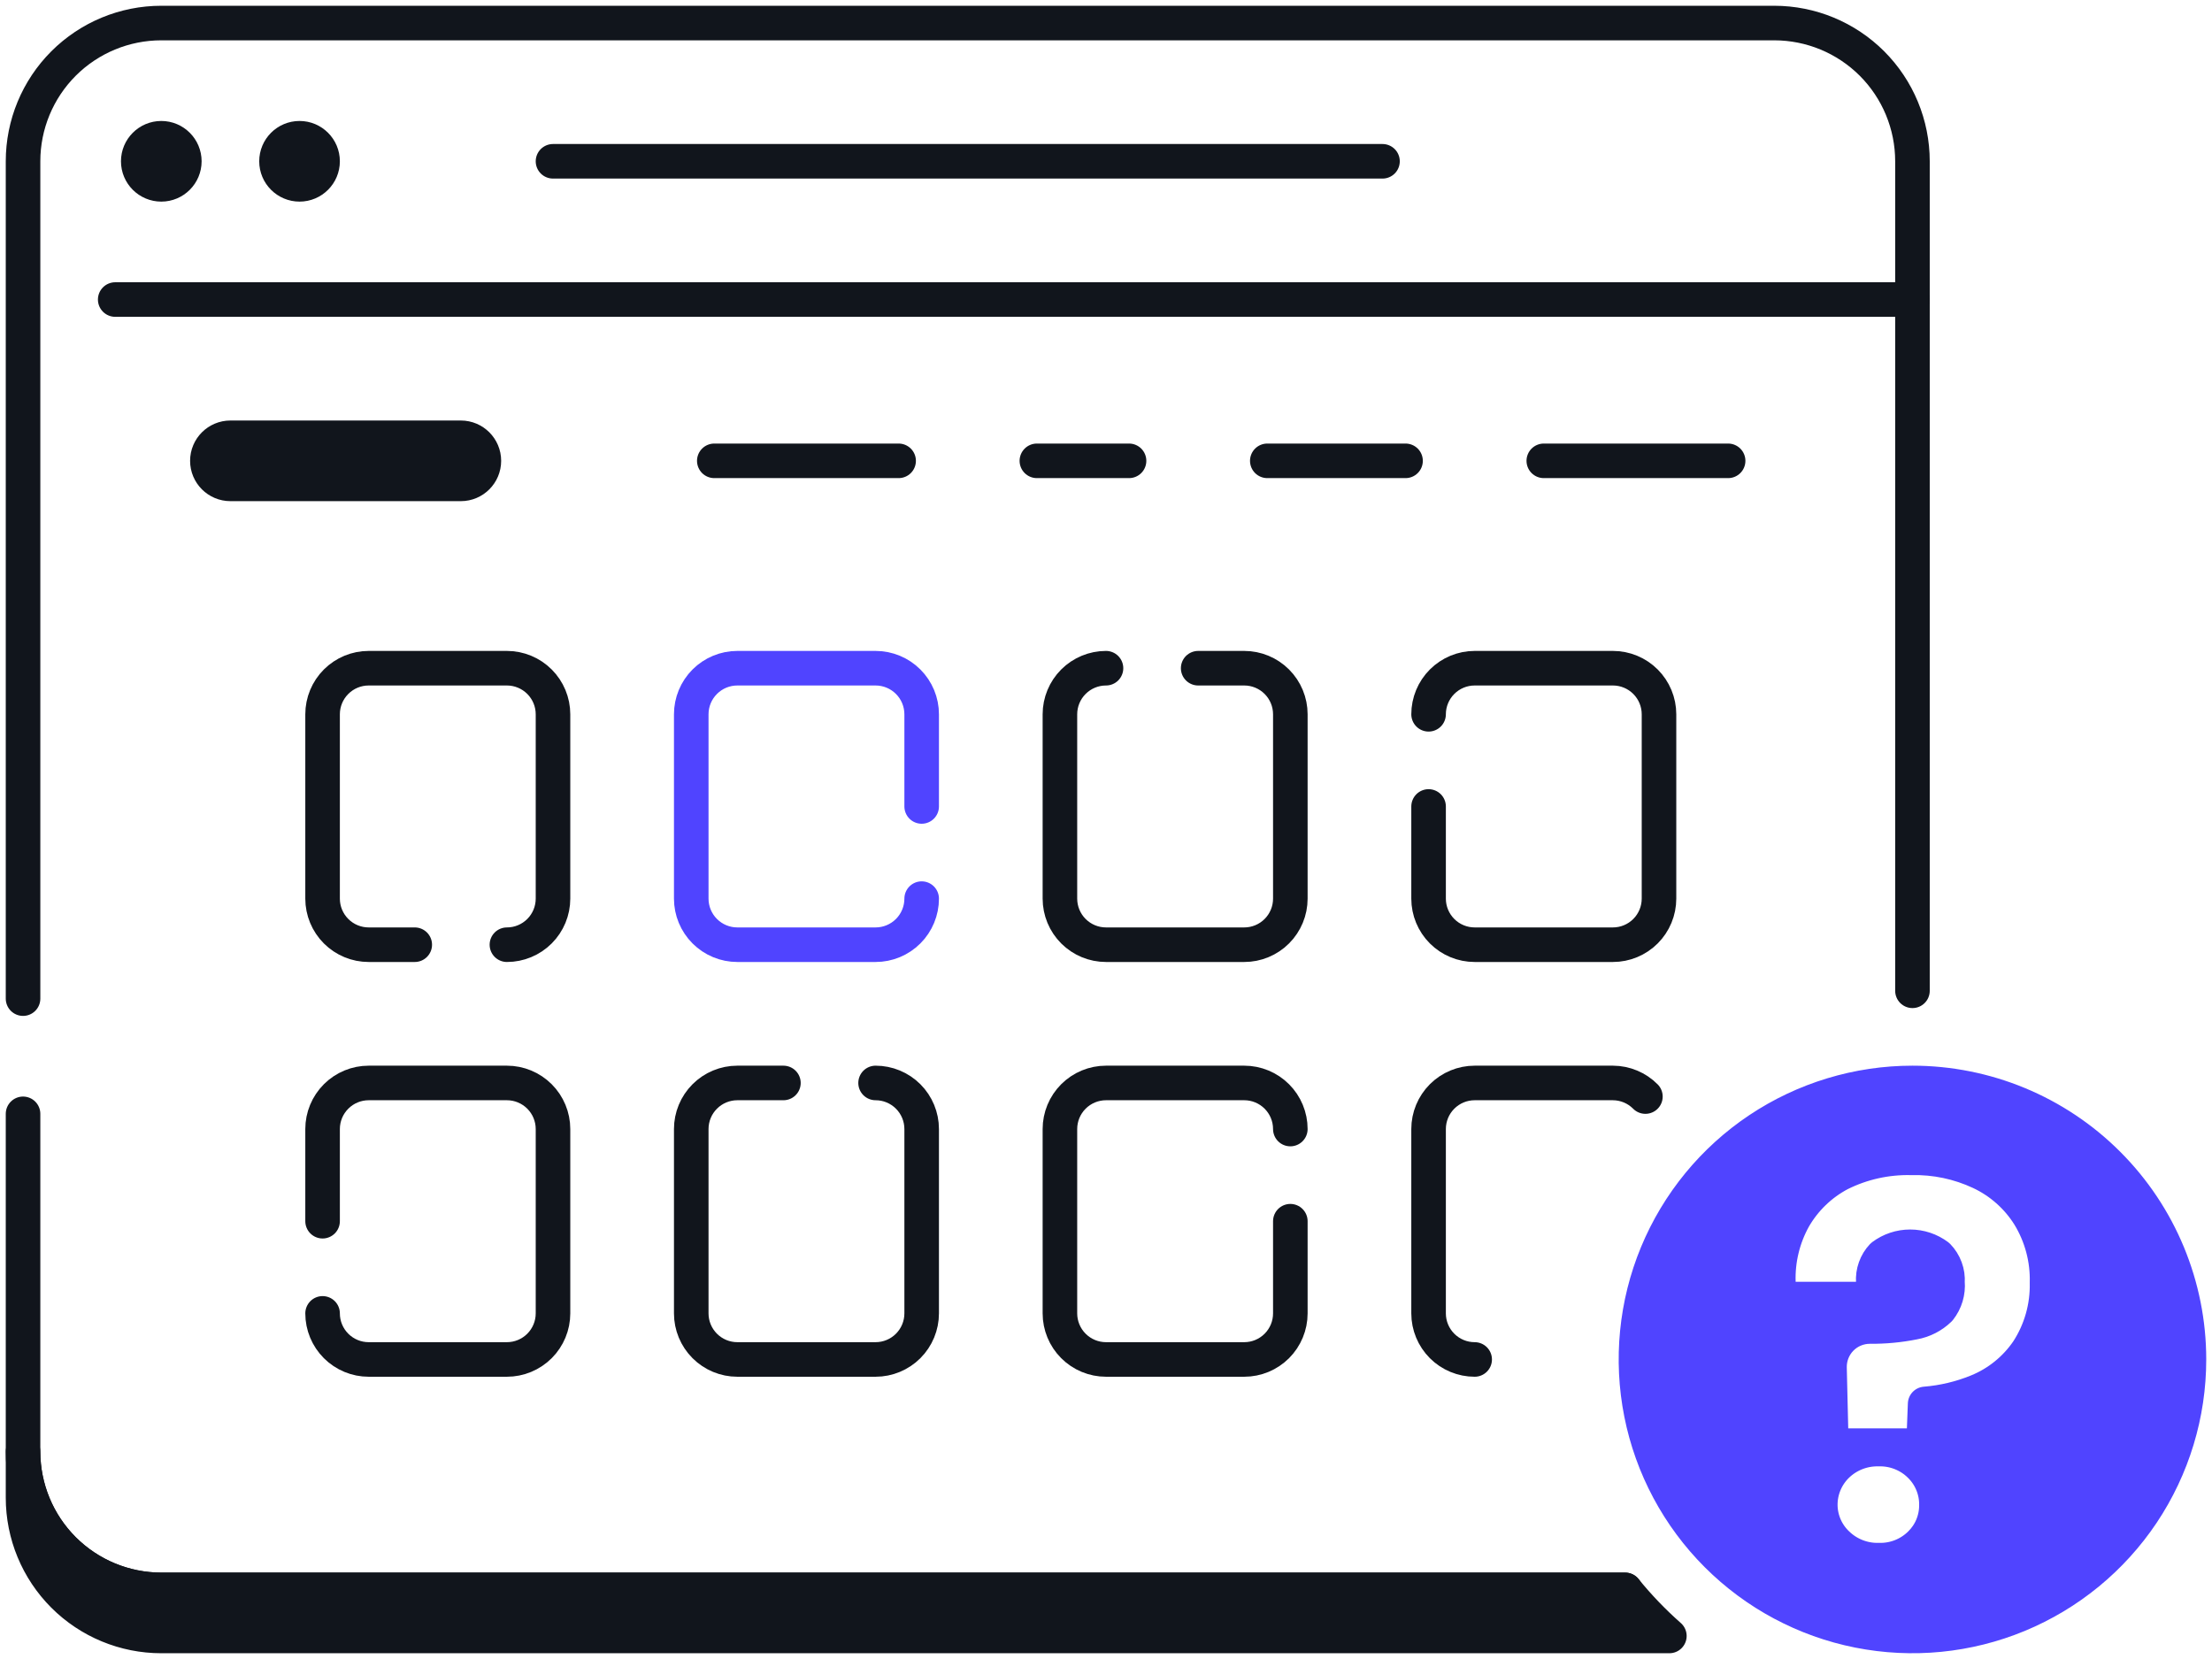 <svg width="96" height="72" viewBox="0 0 96 72" fill="none" xmlns="http://www.w3.org/2000/svg">
<g clip-path="url(#clip0_267_3642)">
<path d="M5 13H83" stroke="#11151C" stroke-width="1.5" stroke-linecap="round" stroke-linejoin="round"/>
<path d="M7 8C7.552 8 8 7.552 8 7C8 6.448 7.552 6 7 6C6.448 6 6 6.448 6 7C6 7.552 6.448 8 7 8Z" fill="#11151C" stroke="#11151C" stroke-width="1.5" stroke-linecap="round" stroke-linejoin="round"/>
<path d="M13 8C13.552 8 14 7.552 14 7C14 6.448 13.552 6 13 6C12.448 6 12 6.448 12 7C12 7.552 12.448 8 13 8Z" fill="#11151C" stroke="#11151C" stroke-width="1.5" stroke-linecap="round" stroke-linejoin="round"/>
<path d="M24 7H60" stroke="#11151C" stroke-width="1.5" stroke-linecap="round" stroke-linejoin="round"/>
<path d="M1 48.34V63C1 64.591 1.632 66.118 2.757 67.243C3.883 68.368 5.409 69 7 69H70.53" stroke="#11151C" stroke-width="1.5" stroke-linecap="round" stroke-linejoin="round"/>
<path d="M83 43V7C83 5.409 82.368 3.883 81.243 2.757C80.117 1.632 78.591 1 77 1L7 1C5.409 1 3.883 1.632 2.757 2.757C1.632 3.883 1 5.409 1 7L1 43.34" stroke="#11151C" stroke-width="1.5" stroke-linecap="round" stroke-linejoin="round"/>
<path d="M70.53 69H7C5.409 69 3.883 68.368 2.757 67.243C1.632 66.117 1 64.591 1 63L1 65C1 66.591 1.632 68.117 2.757 69.243C3.883 70.368 5.409 71 7 71H72.45C71.755 70.388 71.113 69.719 70.53 69Z" fill="#11151C" stroke="#11151C" stroke-width="1.5" stroke-linecap="round" stroke-linejoin="round"/>
<path d="M20 19H10C9.448 19 9 19.448 9 20C9 20.552 9.448 21 10 21H20C20.552 21 21 20.552 21 20C21 19.448 20.552 19 20 19Z" fill="#11151C" stroke="#11151C" stroke-width="1.5" stroke-linecap="round" stroke-linejoin="round"/>
<path d="M31 20H39" stroke="#11151C" stroke-width="1.5" stroke-linecap="round" stroke-linejoin="round"/>
<path d="M45 20H49" stroke="#11151C" stroke-width="1.5" stroke-linecap="round" stroke-linejoin="round"/>
<path d="M55 20H61" stroke="#11151C" stroke-width="1.5" stroke-linecap="round" stroke-linejoin="round"/>
<path d="M67 20H75" stroke="#11151C" stroke-width="1.5" stroke-linecap="round" stroke-linejoin="round"/>
<path d="M14 53V49C14 48.47 14.211 47.961 14.586 47.586C14.961 47.211 15.47 47 16 47H22C22.53 47 23.039 47.211 23.414 47.586C23.789 47.961 24 48.47 24 49V57C24 57.53 23.789 58.039 23.414 58.414C23.039 58.789 22.53 59 22 59H16C15.47 59 14.961 58.789 14.586 58.414C14.211 58.039 14 57.53 14 57" stroke="#11151C" stroke-width="1.5" stroke-linecap="round" stroke-linejoin="round"/>
<path d="M38 47C38.53 47 39.039 47.211 39.414 47.586C39.789 47.961 40 48.47 40 49V57C40 57.53 39.789 58.039 39.414 58.414C39.039 58.789 38.53 59 38 59H32C31.47 59 30.961 58.789 30.586 58.414C30.211 58.039 30 57.53 30 57V49C30 48.47 30.211 47.961 30.586 47.586C30.961 47.211 31.47 47 32 47H34" stroke="#11151C" stroke-width="1.5" stroke-linecap="round" stroke-linejoin="round"/>
<path d="M56 53V57C56 57.53 55.789 58.039 55.414 58.414C55.039 58.789 54.53 59 54 59H48C47.47 59 46.961 58.789 46.586 58.414C46.211 58.039 46 57.53 46 57V49C46 48.47 46.211 47.961 46.586 47.586C46.961 47.211 47.47 47 48 47H54C54.53 47 55.039 47.211 55.414 47.586C55.789 47.961 56 48.47 56 49" stroke="#11151C" stroke-width="1.5" stroke-linecap="round" stroke-linejoin="round"/>
<path d="M64 59C63.47 59 62.961 58.789 62.586 58.414C62.211 58.039 62 57.53 62 57V49C62 48.47 62.211 47.961 62.586 47.586C62.961 47.211 63.47 47 64 47H70C70.53 47.002 71.037 47.214 71.41 47.59" stroke="#11151C" stroke-width="1.5" stroke-linecap="round" stroke-linejoin="round"/>
<path d="M18 41H16C15.47 41 14.961 40.789 14.586 40.414C14.211 40.039 14 39.53 14 39V31C14 30.47 14.211 29.961 14.586 29.586C14.961 29.211 15.47 29 16 29H22C22.53 29 23.039 29.211 23.414 29.586C23.789 29.961 24 30.47 24 31V39C24 39.53 23.789 40.039 23.414 40.414C23.039 40.789 22.53 41 22 41" stroke="#11151C" stroke-width="1.5" stroke-linecap="round" stroke-linejoin="round"/>
<path d="M52 29H54C54.53 29 55.039 29.211 55.414 29.586C55.789 29.961 56 30.47 56 31V39C56 39.53 55.789 40.039 55.414 40.414C55.039 40.789 54.53 41 54 41H48C47.47 41 46.961 40.789 46.586 40.414C46.211 40.039 46 39.53 46 39V31C46 30.47 46.211 29.961 46.586 29.586C46.961 29.211 47.47 29 48 29" stroke="#11151C" stroke-width="1.5" stroke-linecap="round" stroke-linejoin="round"/>
<path d="M62 31C62 30.47 62.211 29.961 62.586 29.586C62.961 29.211 63.47 29 64 29H70C70.53 29 71.039 29.211 71.414 29.586C71.789 29.961 72 30.47 72 31V39C72 39.53 71.789 40.039 71.414 40.414C71.039 40.789 70.53 41 70 41H64C63.47 41 62.961 40.789 62.586 40.414C62.211 40.039 62 39.53 62 39V35" stroke="#11151C" stroke-width="1.5" stroke-linecap="round" stroke-linejoin="round"/>
<path d="M40 39C40 39.53 39.789 40.039 39.414 40.414C39.039 40.789 38.53 41 38 41H32C31.47 41 30.961 40.789 30.586 40.414C30.211 40.039 30 39.53 30 39V31C30 30.47 30.211 29.961 30.586 29.586C30.961 29.211 31.47 29 32 29H38C38.53 29 39.039 29.211 39.414 29.586C39.789 29.961 40 30.47 40 31V35" stroke="#5044FF" stroke-width="1.5" stroke-linecap="round" stroke-linejoin="round"/>
<path d="M83 47C80.627 47 78.307 47.704 76.333 49.022C74.36 50.341 72.822 52.215 71.913 54.408C71.005 56.6 70.768 59.013 71.231 61.341C71.694 63.669 72.837 65.807 74.515 67.485C76.193 69.163 78.331 70.306 80.659 70.769C82.987 71.232 85.4 70.995 87.592 70.087C89.785 69.178 91.659 67.64 92.978 65.667C94.296 63.693 95 61.373 95 59C95 55.817 93.736 52.765 91.485 50.515C89.235 48.264 86.183 47 83 47ZM83.34 67C83.103 67.234 82.822 67.417 82.513 67.539C82.203 67.661 81.873 67.719 81.54 67.71C81.209 67.718 80.879 67.66 80.57 67.54C80.261 67.42 79.979 67.24 79.74 67.01C79.51 66.794 79.326 66.534 79.199 66.245C79.072 65.957 79.004 65.645 79 65.33C78.997 65.005 79.06 64.684 79.185 64.385C79.311 64.085 79.496 63.815 79.73 63.59C79.969 63.36 80.251 63.18 80.56 63.06C80.869 62.94 81.199 62.882 81.53 62.89C81.862 62.88 82.193 62.939 82.503 63.061C82.812 63.183 83.094 63.366 83.33 63.6C83.56 63.825 83.742 64.094 83.864 64.392C83.986 64.689 84.046 65.008 84.04 65.33C84.041 65.641 83.979 65.949 83.859 66.236C83.739 66.523 83.562 66.782 83.34 67ZM88 58.63C87.462 59.418 86.704 60.031 85.82 60.39C85.096 60.685 84.33 60.867 83.55 60.93L83.48 62.74H79.48L79.4 59.36C79.395 59.127 79.436 58.895 79.522 58.678C79.607 58.461 79.735 58.263 79.898 58.097C80.061 57.93 80.256 57.797 80.471 57.707C80.686 57.617 80.917 57.57 81.15 57.57C81.791 57.576 82.431 57.516 83.06 57.39C83.478 57.315 83.865 57.116 84.17 56.82C84.432 56.489 84.557 56.07 84.52 55.65C84.534 55.441 84.504 55.232 84.431 55.035C84.359 54.839 84.246 54.66 84.1 54.51C83.754 54.25 83.333 54.11 82.9 54.11C82.467 54.11 82.046 54.25 81.7 54.51C81.559 54.659 81.451 54.835 81.383 55.028C81.314 55.221 81.286 55.426 81.3 55.63V56.38H77.18V55.64C77.15 54.673 77.381 53.716 77.85 52.87C78.321 52.051 79.014 51.381 79.85 50.94C80.812 50.461 81.876 50.224 82.95 50.25C83.985 50.225 85.012 50.441 85.95 50.88C86.818 51.288 87.551 51.937 88.06 52.75C88.597 53.627 88.868 54.642 88.84 55.67C88.864 56.719 88.572 57.75 88 58.63Z" fill="#5044FF" stroke="#5044FF" stroke-width="1.5" stroke-linecap="round" stroke-linejoin="round"/>
</g>
<defs>
<clipPath id="clip0_267_3642">
<rect width="96" height="72" fill="white"/>
</clipPath>
</defs>
</svg>
